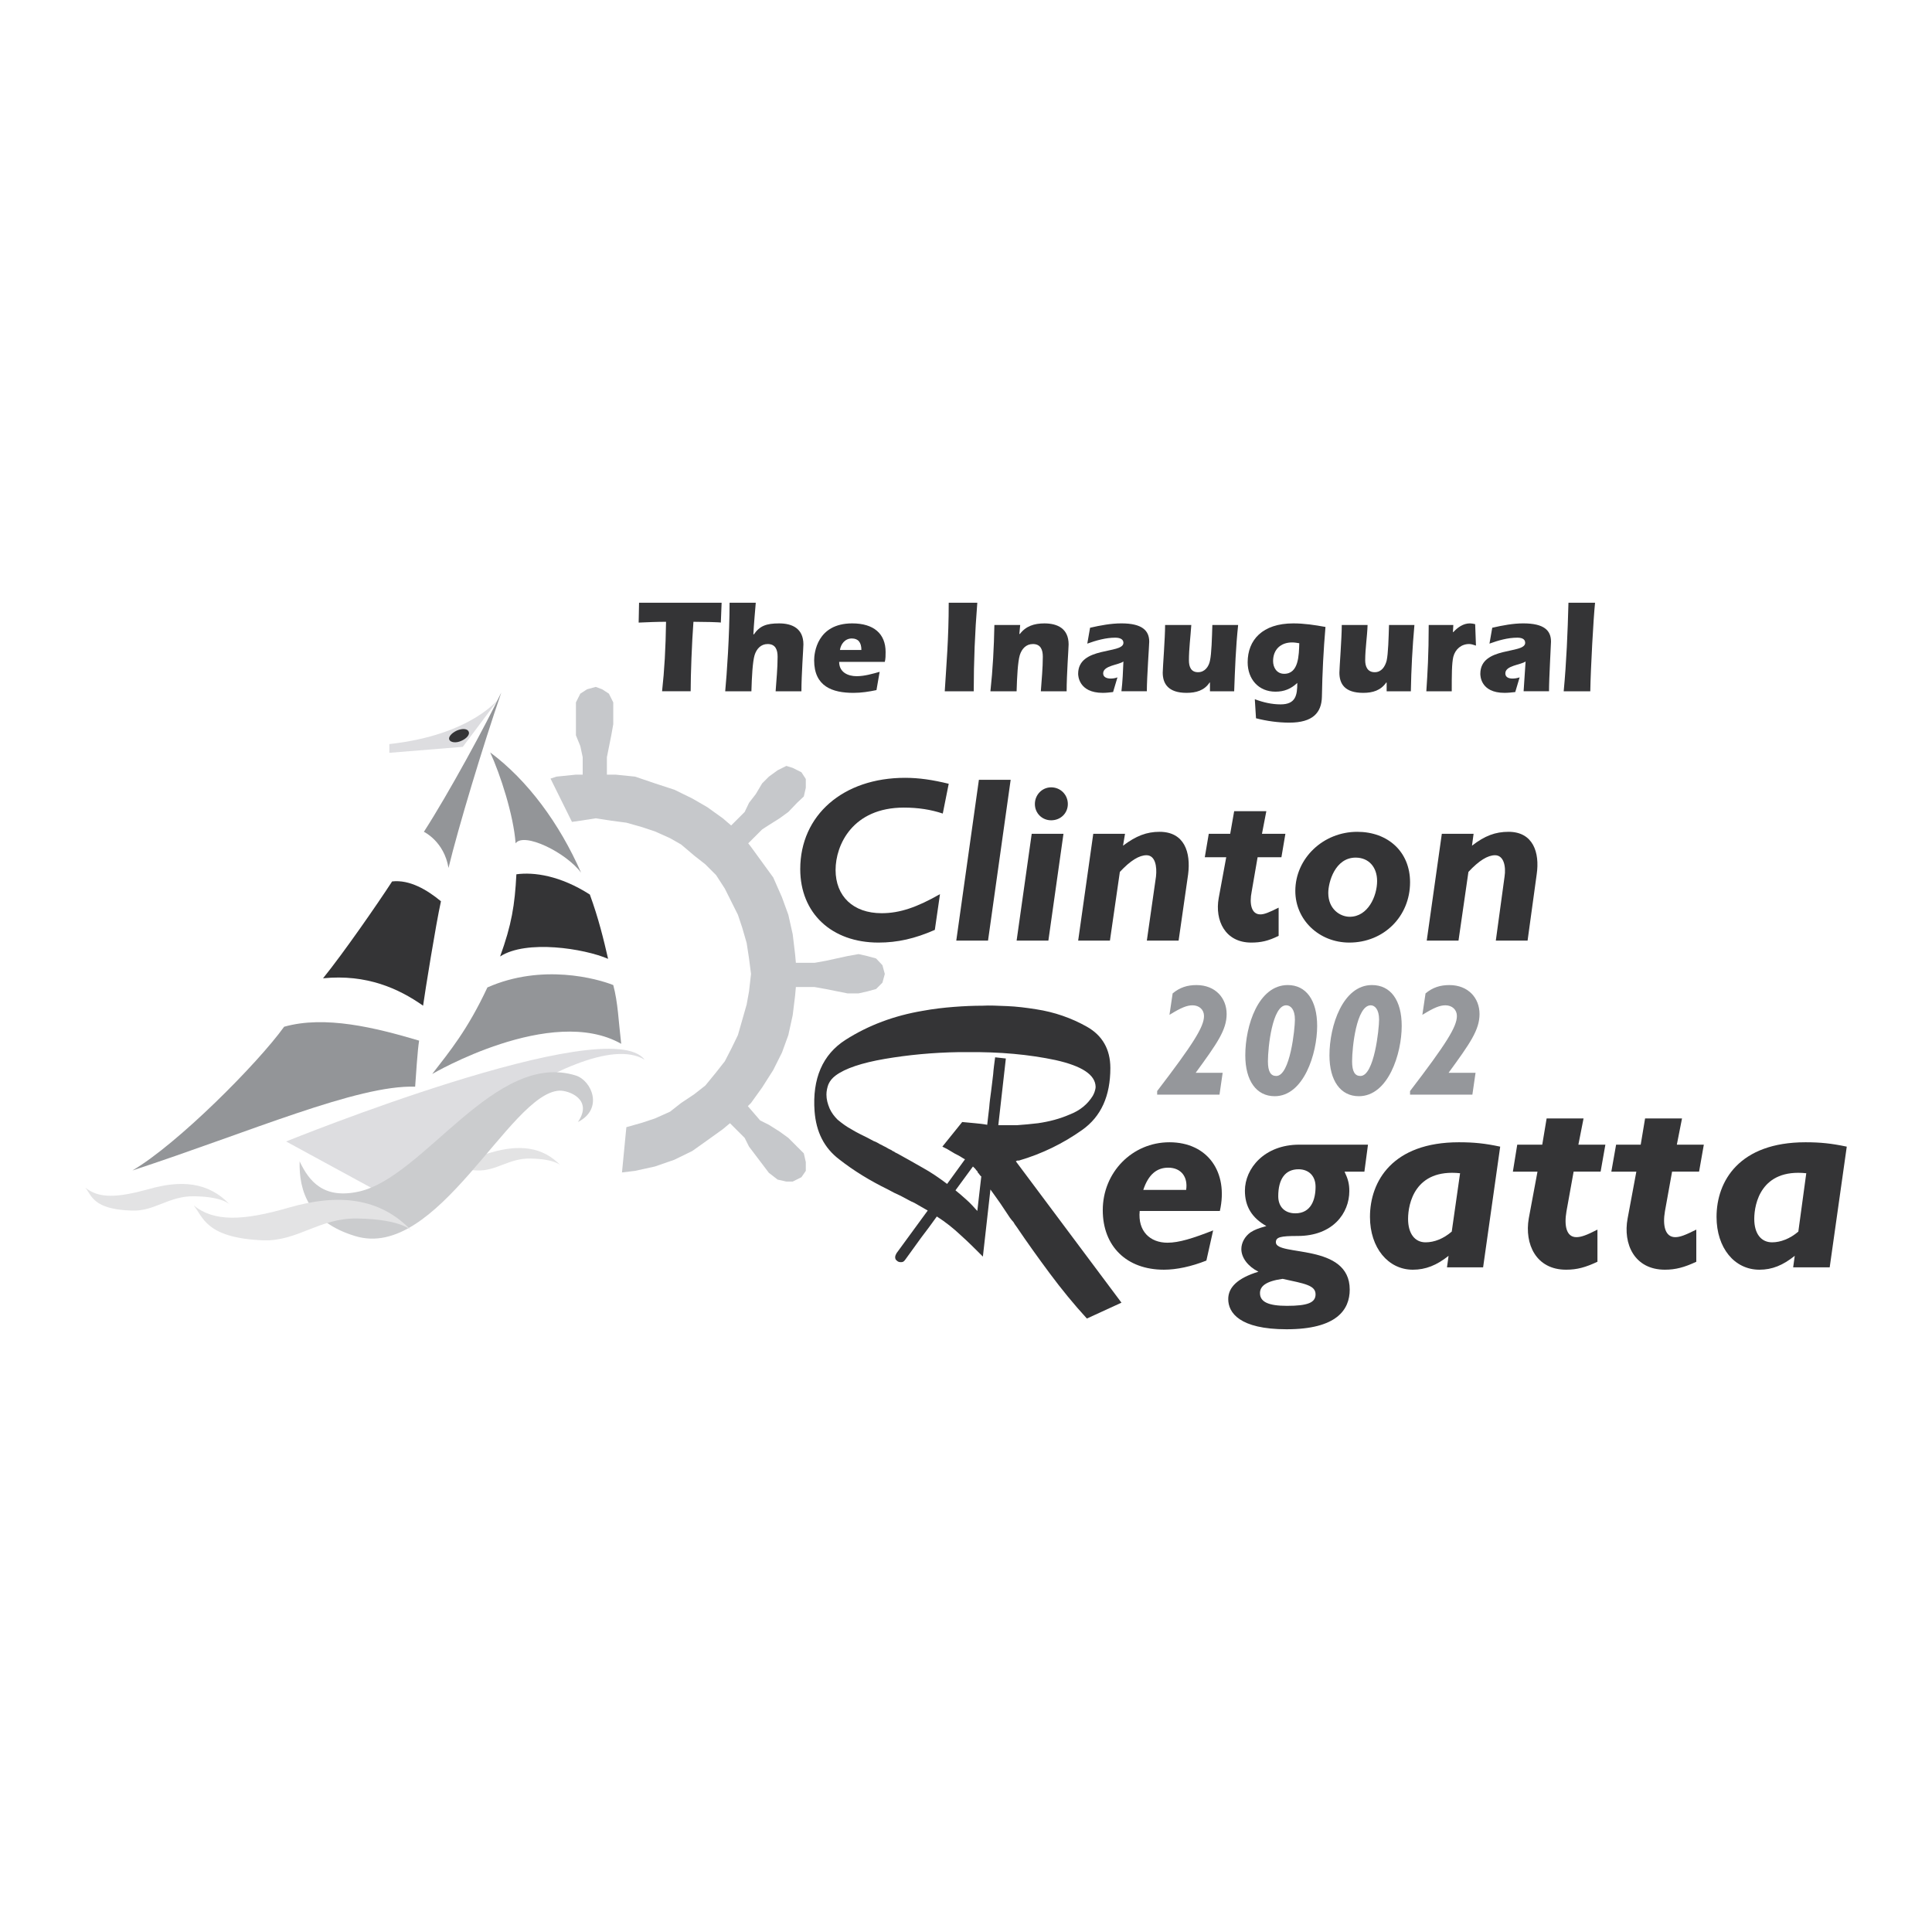 <?xml version="1.0" encoding="utf-8"?>
<!-- Generator: Adobe Illustrator 13.0.0, SVG Export Plug-In . SVG Version: 6.00 Build 14948)  -->
<!DOCTYPE svg PUBLIC "-//W3C//DTD SVG 1.0//EN" "http://www.w3.org/TR/2001/REC-SVG-20010904/DTD/svg10.dtd">
<svg version="1.0" id="Layer_1" xmlns="http://www.w3.org/2000/svg" xmlns:xlink="http://www.w3.org/1999/xlink" x="0px" y="0px"
	 width="192.756px" height="192.756px" viewBox="0 0 192.756 192.756" enable-background="new 0 0 192.756 192.756"
	 xml:space="preserve">
<g>
	<polygon fill-rule="evenodd" clip-rule="evenodd" fill="#FFFFFF" points="0,0 192.756,0 192.756,192.756 0,192.756 0,0 	"/>
	<polygon fill-rule="evenodd" clip-rule="evenodd" fill="#C6C8CB" points="88.04,96.298 87.406,95.625 86.535,95.388 85.664,95.189 
		84.554,95.388 82.376,95.863 81.267,96.061 79.405,96.061 79.326,95.189 79.088,93.209 78.653,91.268 78.019,89.525 77.147,87.545 
		74.929,84.495 74.652,84.139 76.039,82.752 76.712,82.316 77.781,81.643 78.653,81.009 79.524,80.098 80.197,79.464 80.396,78.593 
		80.396,77.722 79.959,77.048 79.088,76.612 78.455,76.415 77.583,76.85 76.712,77.484 76.039,78.157 75.405,79.227 74.731,80.098 
		74.295,81.009 72.949,82.356 72.117,81.643 70.572,80.534 69.067,79.663 67.285,78.791 65.344,78.157 63.363,77.484 61.422,77.286 
		60.551,77.286 60.551,75.543 60.987,73.365 61.185,72.256 61.185,70.077 60.749,69.206 60.076,68.77 59.442,68.532 58.57,68.77 
		57.897,69.206 57.461,70.077 57.461,73.365 57.897,74.434 58.135,75.543 58.135,77.286 57.461,77.286 55.521,77.484 54.926,77.682 
		57.065,82 57.897,81.881 59.442,81.643 60.987,81.881 62.492,82.079 64.037,82.515 65.344,82.95 66.849,83.624 67.958,84.257 
		69.265,85.366 70.375,86.238 71.443,87.307 72.315,88.654 73.622,91.268 74.058,92.575 74.494,94.081 74.731,95.625 74.929,97.17 
		74.731,98.913 74.494,100.22 73.622,103.27 72.988,104.577 72.315,105.884 71.443,106.993 70.375,108.3 69.265,109.172 
		67.958,110.043 66.849,110.914 65.344,111.588 64.037,112.023 62.492,112.459 62.056,116.975 63.363,116.816 65.344,116.381 
		67.285,115.707 69.067,114.836 70.572,113.767 72.117,112.657 72.83,112.063 74.295,113.528 74.731,114.4 76.712,117.015 
		77.583,117.688 78.455,117.886 79.088,117.886 79.959,117.45 80.396,116.816 80.396,115.945 80.197,115.073 79.524,114.4 
		78.653,113.528 77.781,112.896 76.712,112.222 75.84,111.786 74.612,110.36 74.929,110.043 76.039,108.498 77.147,106.756 
		78.019,105.013 78.653,103.27 79.088,101.289 79.326,99.349 79.405,98.477 81.267,98.477 82.376,98.675 84.554,99.11 85.664,99.11 
		86.535,98.913 87.406,98.675 88.04,98.041 88.278,97.17 88.04,96.298 	"/>
	<path fill-rule="evenodd" clip-rule="evenodd" fill="#343436" d="M94.061,81.168c-1.188-0.396-2.456-0.594-3.882-0.594
		c-5.11,0-6.813,3.723-6.813,6.219c0,2.614,1.743,4.317,4.595,4.317c1.822,0,3.525-0.594,5.822-1.901l-0.515,3.565
		c-1.98,0.871-3.723,1.267-5.625,1.267c-4.674,0-7.803-2.931-7.803-7.328c0-5.387,4.278-9.11,10.457-9.11
		c1.387,0,2.733,0.198,4.357,0.594L94.061,81.168L94.061,81.168z"/>
	<polygon fill-rule="evenodd" clip-rule="evenodd" fill="#343436" points="98.576,93.843 95.408,93.843 97.665,77.801 
		100.834,77.801 98.576,93.843 	"/>
	<path fill-rule="evenodd" clip-rule="evenodd" fill="#343436" d="M104.597,93.843h-3.169l1.506-10.655h3.169L104.597,93.843
		L104.597,93.843z M106.538,80.217c0,0.911-0.713,1.624-1.664,1.624c-0.911,0-1.624-0.713-1.624-1.624
		c0-0.911,0.713-1.664,1.624-1.664C105.825,78.553,106.538,79.306,106.538,80.217L106.538,80.217z"/>
	<path fill-rule="evenodd" clip-rule="evenodd" fill="#343436" d="M112.044,84.376c1.307-0.99,2.376-1.386,3.644-1.386
		c2.496,0,3.129,2.06,2.852,4.238l-0.95,6.615h-3.169l0.911-6.377c0.119-1.03-0.079-2.139-0.95-2.139
		c-0.713,0-1.585,0.515-2.654,1.664l-0.99,6.853h-3.169l1.506-10.655h3.168L112.044,84.376L112.044,84.376z"/>
	<path fill-rule="evenodd" clip-rule="evenodd" fill="#343436" d="M125.907,83.188h2.337l-0.396,2.337h-2.376l-0.595,3.446
		c-0.237,1.188-0.039,2.258,0.872,2.258c0.396,0,0.871-0.198,1.821-0.673v2.812c-1.029,0.515-1.782,0.673-2.732,0.673
		c-2.615,0-3.645-2.218-3.248-4.436l0.752-4.08h-2.139l0.396-2.337h2.139l0.396-2.258h3.209L125.907,83.188L125.907,83.188z"/>
	<path fill-rule="evenodd" clip-rule="evenodd" fill="#343436" d="M134.621,94.041c-3.011,0-5.387-2.258-5.387-5.149
		c0-3.248,2.772-5.902,6.179-5.902c3.05,0,5.269,1.98,5.269,5.03C140.682,91.427,138.067,94.041,134.621,94.041L134.621,94.041z
		 M135.255,85.564c-2.06,0-2.733,2.456-2.733,3.525c0,1.625,1.188,2.377,2.14,2.377c1.821,0,2.732-2.06,2.732-3.565
		C137.394,86.515,136.562,85.564,135.255,85.564L135.255,85.564z"/>
	<path fill-rule="evenodd" clip-rule="evenodd" fill="#343436" d="M146.86,84.376c1.268-0.99,2.337-1.386,3.645-1.386
		c2.455,0,3.129,2.06,2.812,4.238l-0.91,6.615h-3.169l0.871-6.377c0.158-1.03-0.079-2.139-0.95-2.139
		c-0.714,0-1.585,0.515-2.654,1.664l-0.99,6.853h-3.169l1.505-10.655h3.169L146.86,84.376L146.86,84.376z"/>
	<path fill-rule="evenodd" clip-rule="evenodd" fill="#343436" d="M108.439,131.551c-1.308-1.426-2.535-2.931-3.684-4.476
		c-1.149-1.545-2.258-3.09-3.328-4.674c-0.118-0.158-0.237-0.317-0.316-0.476c-0.119-0.118-0.237-0.277-0.356-0.436
		c-0.317-0.476-0.634-0.95-0.95-1.426c-0.317-0.436-0.635-0.911-0.99-1.387l-0.753,6.694c-0.753-0.753-1.466-1.466-2.218-2.139
		c-0.713-0.674-1.505-1.308-2.376-1.862c-0.515,0.713-1.03,1.426-1.584,2.14c-0.515,0.713-1.03,1.426-1.545,2.139
		c-0.079,0.118-0.158,0.198-0.238,0.237c-0.079,0.04-0.158,0.04-0.237,0.04c-0.159,0-0.277-0.04-0.396-0.159
		c-0.119-0.078-0.158-0.197-0.158-0.356c0-0.079,0.04-0.118,0.04-0.197c0.04-0.04,0.08-0.119,0.08-0.159l3.129-4.277
		c-0.436-0.237-0.871-0.515-1.307-0.753c-0.475-0.198-0.911-0.475-1.386-0.713c-0.238-0.119-0.436-0.198-0.674-0.316
		c-0.198-0.119-0.396-0.198-0.594-0.317c-1.783-0.871-3.407-1.861-4.872-3.01c-1.505-1.148-2.297-2.733-2.456-4.793
		c-0.237-3.248,0.792-5.664,3.09-7.13s4.872-2.416,7.684-2.892c1.07-0.198,2.1-0.316,3.129-0.396c0.99-0.078,1.98-0.118,2.852-0.118
		c0.674-0.04,1.506,0,2.456,0.04c0.95,0.039,1.901,0.158,2.892,0.316c1.822,0.277,3.525,0.871,5.07,1.743
		c1.545,0.871,2.337,2.258,2.337,4.119c0,2.772-0.911,4.832-2.812,6.179s-4.001,2.377-6.298,3.05c-0.079,0-0.119,0-0.158,0
		c-0.08,0.04-0.119,0.04-0.159,0.08l10.536,14.101L108.439,131.551L108.439,131.551z M109.231,108.854
		c0.039-0.119,0.079-0.276,0.079-0.436c-0.04-1.188-1.347-2.06-4.001-2.654c-2.614-0.554-5.545-0.831-8.833-0.792
		c-0.119,0-0.238,0-0.396,0c-0.119,0-0.277,0-0.436,0c-2.575,0.04-5.03,0.277-7.367,0.674c-2.297,0.396-3.961,0.95-4.912,1.663
		c-0.317,0.238-0.555,0.516-0.713,0.872c-0.119,0.316-0.198,0.673-0.198,1.029c0,0.476,0.119,0.911,0.317,1.387
		c0.198,0.436,0.475,0.792,0.792,1.109c0.475,0.396,0.911,0.713,1.426,0.99c0.515,0.316,1.03,0.554,1.584,0.831
		c0.198,0.119,0.396,0.198,0.594,0.317c0.237,0.079,0.436,0.198,0.634,0.316c0.198,0.079,0.356,0.198,0.554,0.277
		c0.198,0.119,0.396,0.238,0.594,0.317c0.079,0.079,0.198,0.118,0.277,0.158c0.079,0.079,0.198,0.119,0.277,0.158
		c0.871,0.476,1.703,0.951,2.535,1.426c0.872,0.476,1.664,1.03,2.456,1.624l1.782-2.455c-0.238-0.119-0.436-0.277-0.673-0.396
		c-0.237-0.119-0.476-0.237-0.713-0.396c-0.119-0.079-0.277-0.158-0.396-0.237c-0.159-0.079-0.317-0.158-0.475-0.237l1.98-2.456
		c0.396,0.04,0.832,0.079,1.267,0.119c0.396,0.039,0.832,0.079,1.228,0.158c0.079-0.595,0.119-1.148,0.198-1.703
		c0.039-0.555,0.119-1.109,0.198-1.703c0.079-0.516,0.118-1.069,0.197-1.624c0.04-0.555,0.119-1.109,0.198-1.703l1.069,0.119
		l-0.752,6.654c0.555,0,1.148,0,1.861,0c0.673-0.04,1.387-0.119,2.1-0.198c1.108-0.159,2.179-0.437,3.168-0.872
		c1.03-0.396,1.783-1.029,2.298-1.861C109.112,109.172,109.191,109.014,109.231,108.854L109.231,108.854z M97.744,117.213
		c-0.039-0.04-0.079-0.119-0.118-0.159c-0.04-0.039-0.04-0.039-0.079-0.079c0-0.04,0-0.079-0.04-0.119
		c-0.079-0.079-0.159-0.158-0.198-0.237c-0.079-0.079-0.158-0.158-0.238-0.237l-1.743,2.376c0.396,0.317,0.753,0.634,1.149,0.99
		c0.356,0.317,0.673,0.674,1.03,1.069l0.396-3.445C97.823,117.331,97.784,117.252,97.744,117.213L97.744,117.213z"/>
	<path fill-rule="evenodd" clip-rule="evenodd" fill="#343436" d="M113.707,120.816c-0.198,2.021,1.03,3.169,2.772,3.169
		c1.149,0,2.535-0.436,4.556-1.228l-0.674,3.01c-1.505,0.595-2.971,0.911-4.238,0.911c-3.723,0-6.1-2.337-6.1-5.941
		c0-3.763,2.932-6.773,6.654-6.773c3.803,0,5.902,2.971,5.03,6.853H113.707L113.707,120.816z M118.342,118.718
		c0.197-1.308-0.516-2.219-1.783-2.219c-1.148,0-1.98,0.674-2.495,2.219H118.342L118.342,118.718z"/>
	<path fill-rule="evenodd" clip-rule="evenodd" fill="#343436" d="M136.126,116.896h-1.98c0.356,0.753,0.476,1.228,0.476,1.941
		c0,2.178-1.624,4.476-5.149,4.476c-1.743,0-2.179,0.119-2.179,0.634c0,1.426,7.368,0.039,7.368,4.714c0,2.02-1.308,3.96-6.299,3.96
		c-4.713,0-5.822-1.663-5.822-3.01c0-1.188,0.951-2.1,3.011-2.733c-1.03-0.515-1.703-1.386-1.703-2.258
		c0-0.634,0.356-1.268,0.91-1.663c0.437-0.277,0.753-0.396,1.585-0.634c-1.466-0.832-2.139-1.98-2.139-3.525
		c0-2.218,1.94-4.595,5.426-4.595h6.853L136.126,116.896L136.126,116.896z M125.709,129.016c0,0.872,0.832,1.268,2.693,1.268
		c2.06,0,2.852-0.316,2.852-1.148c0-0.911-1.108-1.069-3.287-1.545C126.264,127.828,125.709,128.343,125.709,129.016
		L125.709,129.016z M129.551,116.658c-1.307,0-2.02,0.95-2.02,2.693c0,1.069,0.673,1.703,1.703,1.703c1.584,0,2.02-1.387,2.02-2.654
		C131.254,117.331,130.581,116.658,129.551,116.658L129.551,116.658z"/>
	<path fill-rule="evenodd" clip-rule="evenodd" fill="#343436" d="M147.97,126.441h-3.604l0.158-1.148
		c-1.188,0.95-2.297,1.386-3.564,1.386c-2.456,0-4.278-2.178-4.278-5.268c0-3.565,2.258-7.447,8.873-7.447
		c1.544,0,2.614,0.119,4.119,0.437L147.97,126.441L147.97,126.441z M145.672,117.054c-4.516-0.475-5.188,3.05-5.188,4.556
		c0,1.465,0.673,2.337,1.743,2.337c0.871,0,1.782-0.356,2.614-1.07L145.672,117.054L145.672,117.054z"/>
	<path fill-rule="evenodd" clip-rule="evenodd" fill="#343436" d="M157.476,114.202h2.693l-0.475,2.693h-2.693l-0.714,3.961
		c-0.237,1.387-0.039,2.575,0.99,2.575c0.476,0,1.03-0.198,2.1-0.753v3.208c-1.188,0.555-2.02,0.792-3.129,0.792
		c-3.011,0-4.159-2.574-3.724-5.109l0.872-4.674h-2.456l0.436-2.693h2.495l0.436-2.614h3.684L157.476,114.202L157.476,114.202z"/>
	<path fill-rule="evenodd" clip-rule="evenodd" fill="#343436" d="M167.299,114.202h2.693l-0.475,2.693h-2.693l-0.714,3.961
		c-0.237,1.387,0,2.575,1.03,2.575c0.476,0,0.99-0.198,2.1-0.753v3.208c-1.188,0.555-2.06,0.792-3.13,0.792
		c-3.05,0-4.198-2.574-3.723-5.109l0.871-4.674h-2.495l0.476-2.693h2.455l0.436-2.614h3.684L167.299,114.202L167.299,114.202z"/>
	<path fill-rule="evenodd" clip-rule="evenodd" fill="#343436" d="M182.549,126.441h-3.645l0.159-1.148
		c-1.188,0.95-2.258,1.386-3.525,1.386c-2.496,0-4.278-2.178-4.278-5.268c0-3.565,2.258-7.447,8.873-7.447
		c1.505,0,2.614,0.119,4.119,0.437L182.549,126.441L182.549,126.441z M180.212,117.054c-4.516-0.475-5.189,3.05-5.189,4.556
		c0,1.465,0.674,2.337,1.783,2.337c0.831,0,1.782-0.356,2.614-1.07L180.212,117.054L180.212,117.054z"/>
	<path fill-rule="evenodd" clip-rule="evenodd" fill="#95979B" d="M121.669,109.211h-6.219v-0.356
		c3.604-4.713,4.674-6.416,4.674-7.486c0-0.634-0.476-1.069-1.148-1.069c-0.555,0-1.149,0.238-2.298,0.951l0.317-2.14
		c0.713-0.594,1.465-0.831,2.376-0.831c1.901,0,3.011,1.307,3.011,2.891c0,1.585-0.951,2.932-3.09,5.863h2.693L121.669,109.211
		L121.669,109.211z"/>
	<path fill-rule="evenodd" clip-rule="evenodd" fill="#95979B" d="M127.175,109.369c-1.822,0-2.932-1.544-2.932-4.079
		c0-2.971,1.308-7.011,4.238-7.011c1.822,0,2.932,1.505,2.932,4.079C131.413,105.132,130.066,109.369,127.175,109.369
		L127.175,109.369z M128.323,100.299c-1.387,0-1.822,4.199-1.822,5.585c0,1.03,0.277,1.466,0.832,1.466
		c1.387,0,1.861-4.714,1.861-5.624C129.194,100.695,128.759,100.299,128.323,100.299L128.323,100.299z"/>
	<path fill-rule="evenodd" clip-rule="evenodd" fill="#95979B" d="M135.571,109.369c-1.821,0-2.931-1.544-2.931-4.079
		c0-2.971,1.347-7.011,4.238-7.011c1.861,0,2.971,1.505,2.971,4.079C139.85,105.132,138.503,109.369,135.571,109.369
		L135.571,109.369z M136.76,100.299c-1.426,0-1.861,4.199-1.861,5.585c0,1.03,0.277,1.466,0.832,1.466
		c1.386,0,1.861-4.714,1.861-5.624C137.592,100.695,137.156,100.299,136.76,100.299L136.76,100.299z"/>
	<path fill-rule="evenodd" clip-rule="evenodd" fill="#95979B" d="M146.9,109.211h-6.219v-0.356
		c3.604-4.713,4.674-6.416,4.674-7.486c0-0.634-0.476-1.069-1.148-1.069c-0.555,0-1.149,0.238-2.298,0.951l0.317-2.14
		c0.713-0.594,1.465-0.831,2.376-0.831c1.901,0,3.011,1.307,3.011,2.891c0,1.585-0.951,2.932-3.09,5.863h2.693L146.9,109.211
		L146.9,109.211z"/>
	<path fill-rule="evenodd" clip-rule="evenodd" fill="#E3E3E4" d="M55.956,116.302c-1.822-1.941-4.198-2.1-6.853-1.347
		c-2.654,0.792-4.238,0.792-5.387-0.119c0.555,0.634,0.673,1.822,3.882,1.94c1.941,0.079,3.169-1.228,5.308-1.188
		C55.441,115.628,55.956,116.302,55.956,116.302L55.956,116.302z"/>
	<path fill-rule="evenodd" clip-rule="evenodd" fill="#E3E3E4" d="M22.961,120.223c-2.139-2.337-4.951-2.495-8.12-1.584
		c-3.168,0.871-4.991,0.95-6.337-0.159c0.634,0.753,0.752,2.179,4.595,2.298c2.297,0.119,3.723-1.466,6.258-1.426
		C22.367,119.391,22.961,120.223,22.961,120.223L22.961,120.223z"/>
	<path fill-rule="evenodd" clip-rule="evenodd" fill="#DDDDE0" d="M28.546,113.885c0,0,32.124-13.031,35.768-8.159
		c-6.417-3.882-26.38,13.27-26.38,13.27L28.546,113.885L28.546,113.885z"/>
	<path fill-rule="evenodd" clip-rule="evenodd" fill="#DDDDE0" d="M49.856,69.602c0,0-2.694,3.723-11.012,4.634
		c0,1.188,0,0.872,0,0.872l7.328-0.594L49.856,69.602L49.856,69.602z"/>
	<path fill-rule="evenodd" clip-rule="evenodd" fill="#CBCCCE" d="M57.66,111.944c2.575-1.307,1.386-4.119-0.198-4.635
		c-8.041-2.534-15.131,10.101-21.627,11.566c-3.525,0.792-4.991-0.99-5.941-3.01c-0.079,3.01,0.951,6.06,5.506,7.446
		c8.239,2.574,15.408-14.22,20.399-14.497C56.749,108.775,59.205,109.687,57.66,111.944L57.66,111.944z"/>
	<path fill-rule="evenodd" clip-rule="evenodd" fill="#343436" d="M46.767,73.008c-0.119-0.317-0.634-0.356-1.188-0.119
		c-0.515,0.238-0.872,0.634-0.752,0.911c0.119,0.277,0.673,0.356,1.188,0.119C46.569,73.682,46.886,73.286,46.767,73.008
		L46.767,73.008z"/>
	<path fill-rule="evenodd" clip-rule="evenodd" fill="#E3E3E4" d="M41.103,122.837c-3.208-3.446-7.486-3.724-12.2-2.376
		c-4.753,1.386-7.565,1.426-9.585-0.198c0.951,1.108,1.149,3.248,6.932,3.485c3.446,0.119,5.625-2.258,9.427-2.179
		C40.231,121.648,41.103,122.837,41.103,122.837L41.103,122.837z"/>
	<path fill-rule="evenodd" clip-rule="evenodd" fill="#939598" d="M57.977,87.069c-2.179-4.951-5.348-9.229-9.071-12.001
		c0.99,2.139,2.337,6.258,2.535,9.071C52.272,82.99,56.471,85.049,57.977,87.069L57.977,87.069z"/>
	<path fill-rule="evenodd" clip-rule="evenodd" fill="#939598" d="M61.185,98.279c0.476,1.782,0.515,3.525,0.792,5.862
		c-6.971-3.961-18.854,3.01-18.854,3.01c1.743-2.258,3.525-4.396,5.505-8.635C54.095,96.101,59.601,97.646,61.185,98.279
		L61.185,98.279z"/>
	<path fill-rule="evenodd" clip-rule="evenodd" fill="#343436" d="M51.52,87.228c-0.159,3.089-0.476,5.03-1.624,8.199
		c2.614-1.704,8.397-0.792,10.774,0.237c-0.436-1.901-0.951-4.04-1.822-6.417C55.877,87.347,53.263,86.99,51.52,87.228L51.52,87.228
		z"/>
	<path fill-rule="evenodd" clip-rule="evenodd" fill="#939598" d="M44.747,86.594c0.99-4.08,3.406-12.081,5.268-17.507
		c-1.505,3.169-5.268,10.1-7.724,13.903C42.291,82.99,44.311,83.94,44.747,86.594L44.747,86.594z"/>
	<path fill-rule="evenodd" clip-rule="evenodd" fill="#343436" d="M32.23,97.605c2.02-2.495,5.427-7.407,6.892-9.665
		c1.743-0.198,3.486,0.832,4.872,1.98c-0.515,2.337-1.584,8.992-1.782,10.417C39.795,98.636,36.587,97.17,32.23,97.605L32.23,97.605
		z"/>
	<path fill-rule="evenodd" clip-rule="evenodd" fill="#939598" d="M41.815,103.824c-0.158,0.951-0.317,3.525-0.396,4.595
		c-5.743-0.198-16.478,4.516-28.202,8.357c4.516-2.653,12.478-10.654,15.131-14.338C32.428,101.289,37.419,102.518,41.815,103.824
		L41.815,103.824z"/>
	<path fill-rule="evenodd" clip-rule="evenodd" fill="#343436" d="M63.759,60.135l-0.04,1.981c0.911-0.04,1.822-0.08,2.733-0.08
		c-0.04,2.654-0.159,4.793-0.396,6.932h2.852c0-1.664,0.119-4.832,0.277-6.932c1.03,0,2.654,0.04,2.733,0.08l0.079-1.981H63.759
		L63.759,60.135z"/>
	<path fill-rule="evenodd" clip-rule="evenodd" fill="#343436" d="M72.79,60.135c0,3.208-0.277,7.169-0.436,8.833h2.614
		c0.04-1.426,0.119-2.931,0.317-3.604c0.198-0.634,0.633-1.109,1.307-1.109c0.792,0,0.99,0.594,0.99,1.268
		c0,1.148-0.119,2.297-0.198,3.446h2.574c0-1.664,0.198-4.317,0.198-4.674c0-1.584-1.109-2.099-2.416-2.099
		c-1.268,0-1.941,0.238-2.535,1.109l-0.04-0.04c0.04-0.911,0.198-2.614,0.238-3.129H72.79L72.79,60.135z"/>
	<path fill-rule="evenodd" clip-rule="evenodd" fill="#343436" d="M88.278,66.037c0.079-0.317,0.079-0.633,0.079-0.99
		c0-1.822-1.188-2.852-3.327-2.852c-3.525,0-3.802,2.971-3.802,3.684c0,2.614,1.822,3.248,3.921,3.248
		c0.792,0,1.545-0.119,2.297-0.277l0.317-1.822c-0.713,0.198-1.505,0.436-2.297,0.436c-0.871,0-1.743-0.396-1.743-1.426H88.278
		L88.278,66.037z M83.802,64.849c0.079-0.555,0.476-1.149,1.188-1.149c0.634,0,0.951,0.396,0.951,1.149H83.802L83.802,64.849z"/>
	<path fill-rule="evenodd" clip-rule="evenodd" fill="#343436" d="M97.15,68.968c0-2.931,0.119-5.902,0.356-8.833h-2.852
		c0,3.604-0.238,6.219-0.396,8.833H97.15L97.15,68.968z"/>
	<path fill-rule="evenodd" clip-rule="evenodd" fill="#343436" d="M101.785,62.353H99.21c-0.04,2.218-0.158,4.436-0.396,6.615h2.613
		c0.04-1.426,0.119-2.931,0.317-3.604c0.198-0.634,0.634-1.109,1.307-1.109c0.793,0,0.991,0.594,0.991,1.268
		c0,1.148-0.119,2.297-0.198,3.446h2.574c0-1.664,0.198-4.317,0.198-4.674c0-1.584-1.109-2.099-2.416-2.099
		c-1.03,0-1.862,0.277-2.456,1.069l-0.04-0.04L101.785,62.353L101.785,62.353z"/>
	<path fill-rule="evenodd" clip-rule="evenodd" fill="#343436" d="M108.479,64.215c0.872-0.317,1.861-0.594,2.772-0.594
		c0.356,0,0.832,0.079,0.832,0.515c0,1.148-4.516,0.316-4.516,3.089c0,0.158,0.04,1.901,2.456,1.901c0.356,0,0.674-0.04,1.029-0.08
		l0.437-1.465c-0.198,0.079-0.437,0.119-0.674,0.119c-0.356,0-0.752-0.119-0.752-0.515c0-0.792,1.544-0.832,2.02-1.188
		c-0.039,0.99-0.079,1.98-0.198,2.971h2.535c0-1.347,0.238-4.634,0.238-4.951c0-1.109-0.714-1.822-2.773-1.822
		c-1.029,0-2.099,0.198-3.129,0.436L108.479,64.215L108.479,64.215z"/>
	<path fill-rule="evenodd" clip-rule="evenodd" fill="#343436" d="M120.718,68.968h2.416c0.08-2.218,0.159-4.396,0.396-6.615h-2.574
		c-0.04,1.307-0.079,2.852-0.238,3.565c-0.118,0.594-0.515,1.148-1.188,1.148c-0.714,0-0.911-0.554-0.911-1.188
		c0-1.149,0.158-2.337,0.237-3.525h-2.614c0,1.307-0.237,4.317-0.237,4.753c0,1.109,0.554,2.02,2.376,2.02
		c0.951,0,1.782-0.238,2.298-1.03h0.039V68.968L120.718,68.968z"/>
	<path fill-rule="evenodd" clip-rule="evenodd" fill="#343436" d="M125.312,71.662c1.07,0.277,2.219,0.436,3.327,0.436
		c2.337,0,3.209-0.99,3.248-2.575c0.04-2.416,0.159-4.674,0.356-6.971c-1.069-0.198-2.139-0.356-3.208-0.356
		c-3.09,0-4.556,1.664-4.556,3.881c0,1.664,1.07,2.931,2.773,2.931c0.871,0,1.545-0.277,2.179-0.871
		c0,1.228-0.159,2.139-1.664,2.139c-0.871,0-1.743-0.198-2.574-0.515L125.312,71.662L125.312,71.662z M129.63,64.175
		c-0.039,1.148-0.039,3.05-1.505,3.05c-0.752,0-1.109-0.634-1.109-1.268c0-1.148,0.753-1.862,1.901-1.862
		C129.155,64.096,129.393,64.136,129.63,64.175L129.63,64.175L129.63,64.175z"/>
	<path fill-rule="evenodd" clip-rule="evenodd" fill="#343436" d="M138.345,68.968h2.416c0.039-2.218,0.158-4.396,0.356-6.615
		h-2.535c-0.04,1.307-0.079,2.852-0.237,3.565c-0.159,0.594-0.516,1.148-1.188,1.148c-0.713,0-0.951-0.554-0.951-1.188
		c0-1.149,0.198-2.337,0.238-3.525h-2.575c0,1.307-0.237,4.317-0.237,4.753c0,1.109,0.515,2.02,2.377,2.02
		c0.95,0,1.742-0.238,2.297-1.03h0.04V68.968L138.345,68.968z"/>
	<path fill-rule="evenodd" clip-rule="evenodd" fill="#343436" d="M144.999,62.353h-2.456c0,2.971-0.119,4.793-0.237,6.615h2.535
		c0-1.624,0-2.772,0.158-3.446c0.198-0.752,0.792-1.268,1.584-1.268c0.198,0,0.436,0.079,0.674,0.158l-0.079-2.139
		c-0.159-0.04-0.357-0.079-0.516-0.079c-0.673,0-1.228,0.396-1.663,0.871h-0.04L144.999,62.353L144.999,62.353z"/>
	<path fill-rule="evenodd" clip-rule="evenodd" fill="#343436" d="M148.604,64.215c0.871-0.317,1.822-0.594,2.772-0.594
		c0.356,0,0.792,0.079,0.792,0.515c0,1.148-4.476,0.316-4.476,3.089c0,0.158,0,1.901,2.416,1.901c0.356,0,0.713-0.04,1.069-0.08
		l0.436-1.465c-0.237,0.079-0.475,0.119-0.713,0.119c-0.356,0-0.713-0.119-0.713-0.515c0-0.792,1.506-0.832,2.021-1.188
		c-0.079,0.99-0.119,1.98-0.198,2.971h2.535c0-1.347,0.198-4.634,0.198-4.951c0-1.109-0.674-1.822-2.773-1.822
		c-0.99,0-2.06,0.198-3.089,0.436L148.604,64.215L148.604,64.215z"/>
	<path fill-rule="evenodd" clip-rule="evenodd" fill="#343436" d="M156.485,60.135c-0.079,2.971-0.198,5.902-0.475,8.833h2.653
		c0.04-2.337,0.317-7.328,0.476-8.833H156.485L156.485,60.135z"/>
</g>
</svg>
